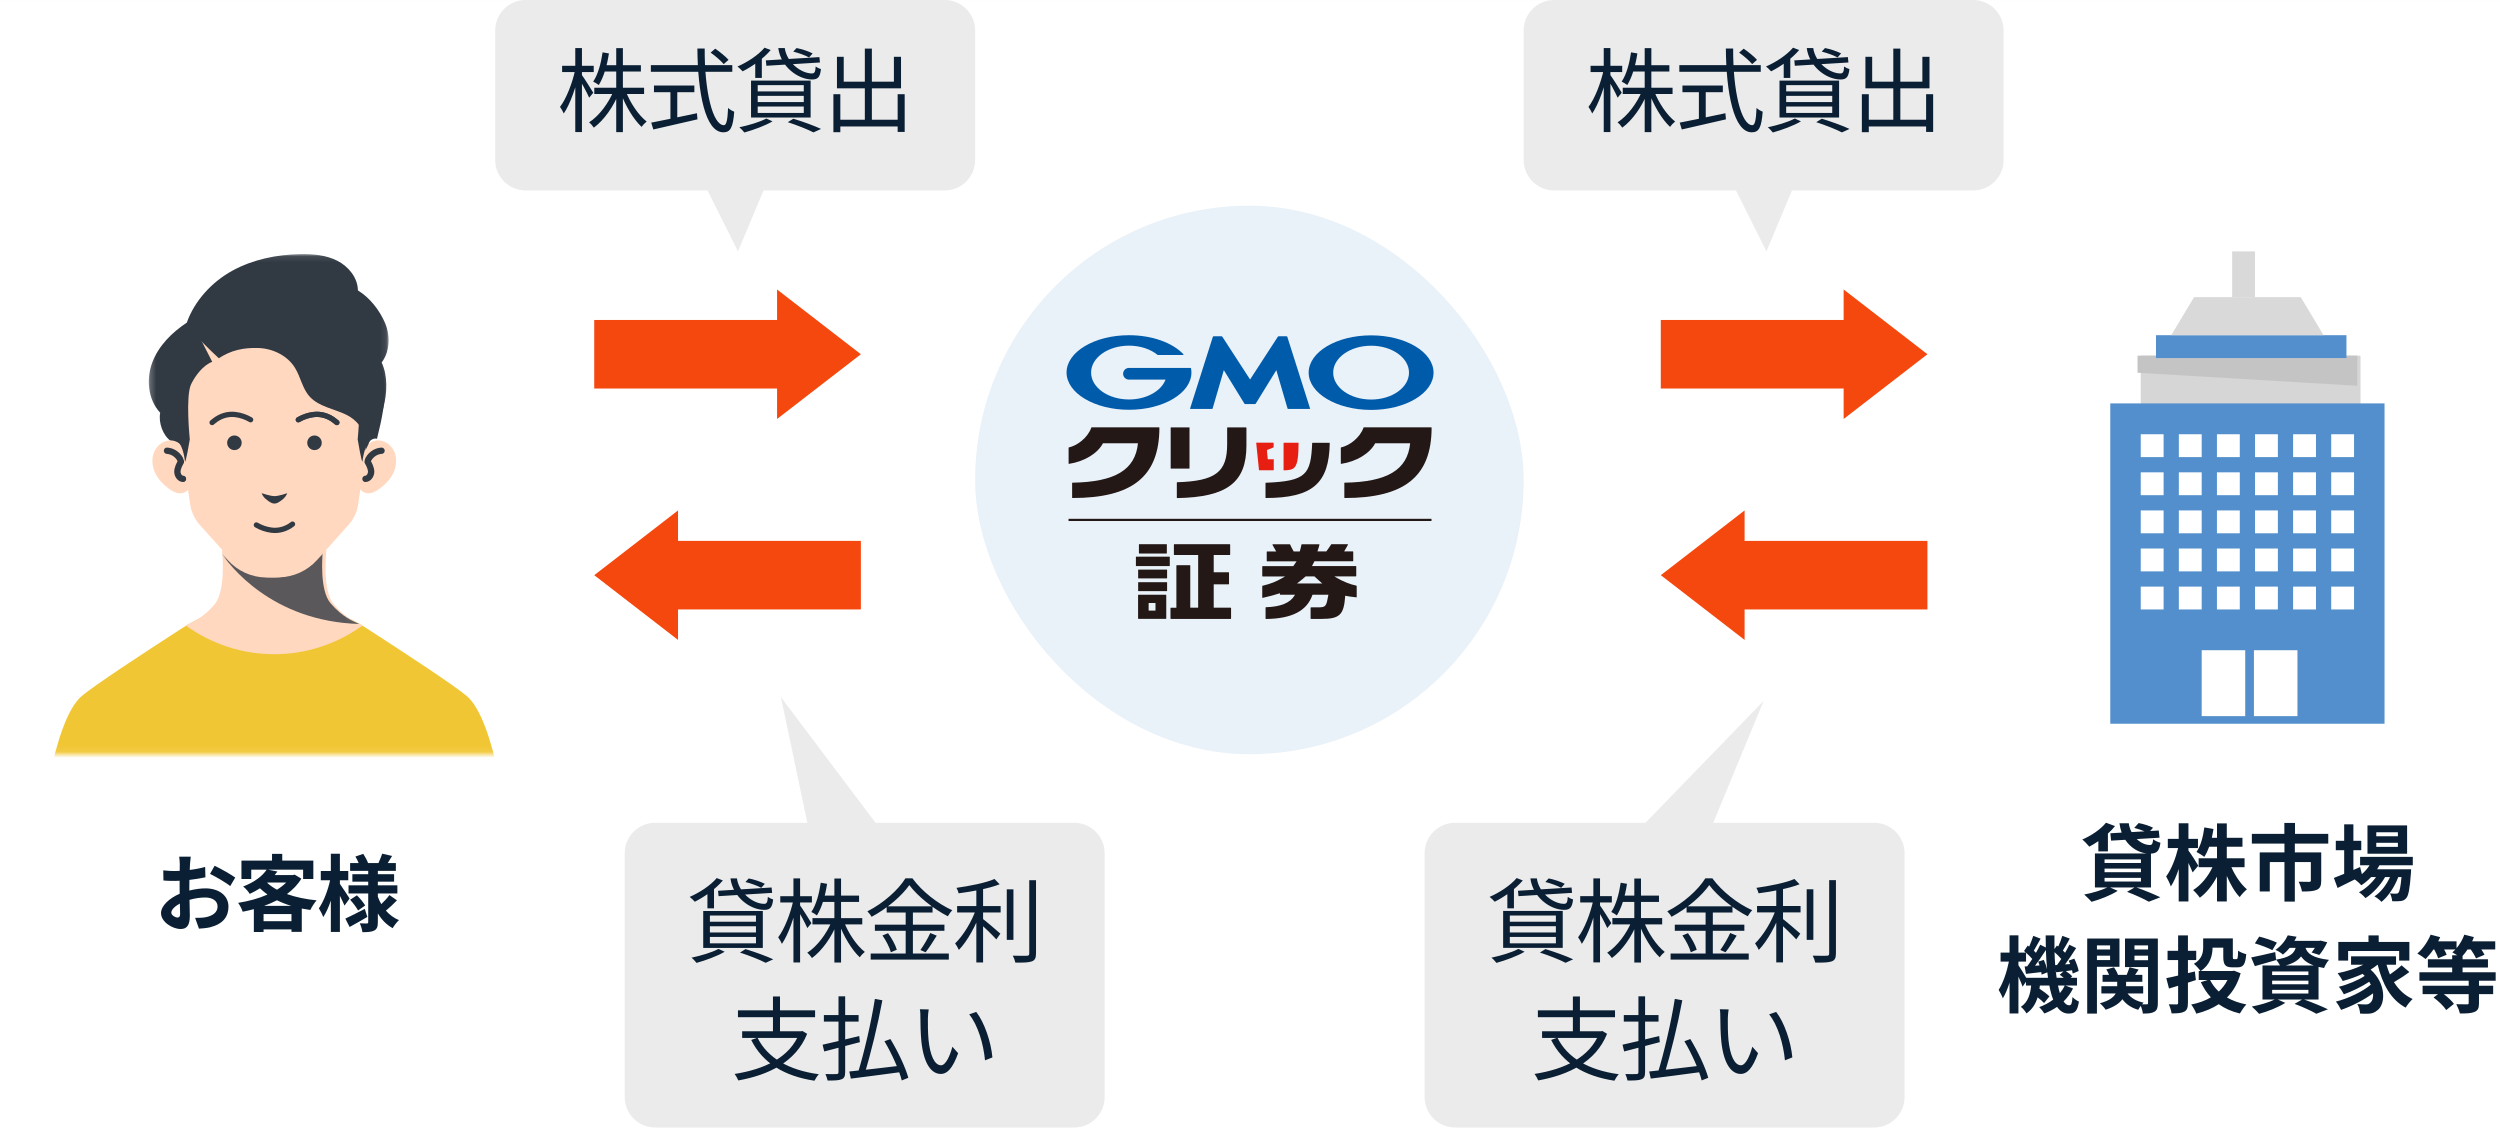 <svg width="424" height="192" viewBox="0 0 424 192" fill="none" xmlns="http://www.w3.org/2000/svg">
<rect x="0" y="0" width="424" height="192" fill="#808080" stroke="none"/>
<rect y="0.001" width="424" height="192" fill="white"/>
<path d="M28.769 49.928C28.723 50.207 28.661 50.874 28.63 51.277C28.614 51.618 28.599 51.99 28.583 52.377C29.606 52.254 30.63 52.052 31.436 51.819L31.482 53.742C30.599 53.943 29.529 54.098 28.521 54.222C28.506 54.687 28.506 55.168 28.506 55.617C28.506 55.803 28.506 55.989 28.506 56.191C29.56 55.927 30.63 55.788 31.482 55.788C33.869 55.788 35.745 57.028 35.745 59.167C35.745 60.996 34.784 62.376 32.319 62.996C31.606 63.151 30.924 63.198 30.288 63.244L29.575 61.245C30.273 61.245 30.939 61.229 31.482 61.136C32.738 60.903 33.73 60.283 33.73 59.152C33.73 58.098 32.8 57.478 31.451 57.478C30.49 57.478 29.482 57.633 28.537 57.912C28.568 59.136 28.599 60.345 28.599 60.872C28.599 62.795 27.917 63.306 26.894 63.306C25.39 63.306 23.266 62.004 23.266 60.361C23.266 59.012 24.816 57.602 26.723 56.78C26.708 56.408 26.708 56.036 26.708 55.679C26.708 55.245 26.708 54.811 26.708 54.377C26.413 54.393 26.134 54.408 25.886 54.408C24.847 54.408 24.243 54.393 23.716 54.331L23.685 52.455C24.599 52.563 25.266 52.579 25.824 52.579C26.103 52.579 26.413 52.563 26.723 52.548C26.739 52.005 26.739 51.556 26.739 51.292C26.739 50.967 26.677 50.207 26.63 49.928H28.769ZM33.187 51.602C34.381 52.176 36.179 53.199 37.001 53.788L36.071 55.369C35.327 54.734 33.296 53.571 32.335 53.106L33.187 51.602ZM25.173 60.283C25.173 60.764 25.901 61.182 26.305 61.182C26.584 61.182 26.801 61.059 26.801 60.531C26.801 60.144 26.785 59.431 26.754 58.594C25.808 59.105 25.173 59.741 25.173 60.283ZM44.349 59.028H49.387C48.441 58.749 47.557 58.392 46.736 57.989C45.992 58.377 45.186 58.733 44.349 59.028ZM44.255 61.865H49.418V60.547H44.255V61.865ZM45 54.703L44.922 54.765C45.434 55.23 46.038 55.664 46.736 56.036C47.387 55.633 47.976 55.183 48.441 54.703H45ZM50.007 53.246L51.247 53.99C50.58 55.106 49.666 56.036 48.581 56.842C50.193 57.416 52.068 57.803 54.068 58.005C53.681 58.439 53.154 59.26 52.906 59.787C52.363 59.71 51.836 59.617 51.324 59.524V63.833H49.418V63.384H44.255V63.864H42.457V59.632C41.775 59.818 41.093 59.973 40.396 60.113C40.241 59.617 39.853 58.857 39.543 58.47C41.434 58.175 43.341 57.664 44.984 56.935C44.488 56.578 44.023 56.191 43.589 55.772C43.015 56.144 42.395 56.485 41.698 56.811C41.45 56.377 40.876 55.726 40.473 55.447C42.628 54.625 44.054 53.478 44.829 52.331H41.977V54.052H40.163V50.657H45.821V49.401H47.712V50.657H53.464V54.052H51.572V52.331H45.093L46.813 52.672C46.658 52.889 46.488 53.106 46.317 53.323H49.697L50.007 53.246ZM62.191 57.664L61.245 58.981C61.059 58.532 60.734 57.834 60.393 57.167V63.849H58.719V58.051C58.316 59.245 57.835 60.33 57.308 61.105C57.138 60.593 56.765 59.896 56.502 59.477C57.37 58.268 58.192 56.113 58.579 54.284H56.858V52.579H58.719V49.386H60.393V52.579H61.943V54.284H60.393V54.966C60.811 55.54 61.928 57.245 62.191 57.664ZM64.997 59.586L65.477 61.074C64.392 61.709 63.183 62.392 62.191 62.934L61.4 61.384C62.315 60.965 63.679 60.268 64.997 59.586ZM62.284 57.896L63.54 57.075C64.113 57.633 64.764 58.423 65.074 58.95L63.757 59.88C63.478 59.338 62.842 58.501 62.284 57.896ZM69.554 57.028L70.95 58.005C70.298 58.687 69.508 59.415 68.903 59.911C69.57 60.671 70.376 61.276 71.322 61.663C70.934 62.004 70.422 62.686 70.159 63.151C69.027 62.531 68.113 61.586 67.415 60.423V62.035C67.415 62.872 67.26 63.306 66.764 63.585C66.252 63.849 65.524 63.895 64.563 63.895C64.501 63.415 64.299 62.702 64.067 62.252C64.594 62.283 65.198 62.283 65.384 62.283C65.57 62.283 65.632 62.206 65.632 62.02V56.733H61.989V55.23H65.632V54.548H62.703V53.168H65.632V52.548H62.284V51.106H63.865C63.71 50.703 63.478 50.269 63.261 49.897L64.718 49.401C65.074 49.944 65.446 50.641 65.601 51.106H67.524C67.756 50.579 68.066 49.866 68.221 49.37L70.05 49.789C69.771 50.254 69.492 50.719 69.244 51.106H70.748V52.548H67.415V53.168H70.422V54.548H67.415V55.23H71.027V56.733H67.415V57.338C67.586 57.819 67.803 58.268 68.051 58.702C68.593 58.191 69.198 57.54 69.554 57.028Z" fill="white"/>
<rect x="100.781" y="65.894" width="11.628" height="33.594" transform="rotate(-90 100.781 65.894)" fill="#F5480F"/>
<path fill-rule="evenodd" clip-rule="evenodd" d="M146.003 60.079L131.79 71.061L131.79 49.097L146.003 60.079Z" fill="#F5480F"/>
<rect x="146.003" y="91.734" width="11.628" height="33.594" transform="rotate(90 146.003 91.734)" fill="#F5480F"/>
<path fill-rule="evenodd" clip-rule="evenodd" d="M100.781 97.55L114.994 86.567L114.994 108.532L100.781 97.55Z" fill="#F5480F"/>
<rect x="281.67" y="65.894" width="11.628" height="33.594" transform="rotate(-90 281.67 65.894)" fill="#F5480F"/>
<path fill-rule="evenodd" clip-rule="evenodd" d="M326.893 60.079L312.68 71.061L312.68 49.097L326.893 60.079Z" fill="#F5480F"/>
<rect x="326.893" y="91.735" width="11.628" height="33.594" transform="rotate(90 326.893 91.735)" fill="#F5480F"/>
<path fill-rule="evenodd" clip-rule="evenodd" d="M281.67 97.55L295.883 86.567L295.883 108.532L281.67 97.55Z" fill="#F5480F"/>
<rect x="165.384" y="34.886" width="93.029" height="93.028" rx="46.514" fill="#E9F1F9"/>
<path d="M212.002 68.528H212.849C212.849 68.528 212.947 68.495 212.969 68.463L216.466 62.776L218.366 69.283C218.366 69.283 218.421 69.359 218.464 69.359H222.135C222.135 69.359 222.2 69.326 222.189 69.283L218.323 57.111C218.323 57.111 218.269 57.035 218.225 57.035H216.846C216.846 57.035 216.748 57.068 216.726 57.1L212.013 64.362L207.3 57.1C207.3 57.1 207.224 57.035 207.181 57.035H205.801C205.801 57.035 205.714 57.068 205.704 57.111L201.837 69.283C201.837 69.283 201.848 69.359 201.892 69.359H205.562C205.562 69.359 205.649 69.326 205.66 69.283L207.561 62.776L211.058 68.463C211.058 68.463 211.134 68.528 211.177 68.528H212.024H212.002Z" fill="#005BAB"/>
<path d="M202.001 62.463V62.463C202.001 62.431 201.958 62.398 201.925 62.398H191.478C190.924 62.398 190.479 62.841 190.479 63.391C190.479 63.941 190.924 64.384 191.478 64.384H197.679C196.94 66.326 194.442 67.751 191.478 67.751C187.926 67.751 185.049 65.711 185.049 63.186C185.049 60.661 187.926 58.621 191.478 58.621C193.422 58.621 195.159 59.236 196.332 60.197C196.332 60.197 196.332 60.197 196.343 60.197C196.354 60.197 196.376 60.208 196.386 60.208H200.654C200.654 60.208 200.73 60.175 200.73 60.132C200.73 60.111 200.73 60.1 200.709 60.078V60.078C198.895 58.157 195.442 56.852 191.478 56.852C185.624 56.852 180.889 59.679 180.889 63.175C180.889 66.671 185.635 69.499 191.478 69.499C197.32 69.499 202.066 66.671 202.066 63.175C202.066 62.927 202.044 62.679 201.99 62.441L202.001 62.463Z" fill="#005BAB"/>
<path fill-rule="evenodd" clip-rule="evenodd" d="M221.95 63.199C221.95 59.702 226.685 56.875 232.539 56.875C238.381 56.875 243.127 59.702 243.127 63.199C243.127 66.695 238.381 69.522 232.539 69.522C226.696 69.522 221.95 66.695 221.95 63.199ZM226.109 63.198C226.109 65.723 228.987 67.763 232.538 67.763C236.089 67.763 238.967 65.723 238.967 63.198C238.967 60.673 236.089 58.633 232.538 58.633C228.987 58.633 226.109 60.673 226.109 63.198Z" fill="#005BAB"/>
<rect x="198.547" y="72.486" width="3.193" height="6.993" rx="0.047" fill="#231815"/>
<path d="M211.329 72.486H208.19C208.19 72.486 208.125 72.519 208.125 72.551V75.378C208.125 80.083 206.138 81.583 199.644 81.788C199.611 81.788 199.589 81.821 199.589 81.853V84.41C199.589 84.41 199.589 84.443 199.611 84.454C199.622 84.464 199.633 84.475 199.655 84.475V84.475C208.104 84.324 211.394 81.831 211.394 75.573V72.562C211.394 72.562 211.372 72.497 211.329 72.497V72.486Z" fill="#231815"/>
<rect x="192.65" y="94.413" width="5.745" height="1.597" rx="0.047" fill="#231815"/>
<rect x="193.161" y="92.299" width="4.735" height="1.575" rx="0.047" fill="#231815"/>
<rect x="193.03" y="96.603" width="4.909" height="1.489" rx="0.047" fill="#231815"/>
<path d="M208.734 103.057H205.846V99.108H208.376C208.376 99.108 208.441 99.076 208.441 99.043V97.122C208.441 97.122 208.409 97.058 208.376 97.058H205.846V94.123H208.572C208.572 94.123 208.637 94.09 208.637 94.058V92.364C208.637 92.364 208.604 92.299 208.572 92.299H199.156C199.156 92.299 199.091 92.331 199.091 92.364V94.058C199.091 94.058 199.123 94.123 199.156 94.123H203.207V103.057H201.871V95.925C201.871 95.892 201.838 95.86 201.806 95.86H199.579C199.579 95.86 199.514 95.892 199.514 95.925V103.068H198.58C198.58 103.068 198.515 103.101 198.515 103.133V104.903C198.515 104.903 198.548 104.968 198.58 104.968H208.724C208.724 104.968 208.789 104.935 208.789 104.903V103.133C208.789 103.133 208.756 103.068 208.724 103.068L208.734 103.057Z" fill="#231815"/>
<rect x="193.031" y="98.741" width="4.909" height="1.511" rx="0.047" fill="#231815"/>
<path fill-rule="evenodd" clip-rule="evenodd" d="M193.084 100.868H197.732C197.765 100.868 197.797 100.933 197.797 100.933V104.893C197.797 104.926 197.732 104.958 197.732 104.958H193.084C193.077 104.958 193.071 104.954 193.062 104.948C193.056 104.945 193.049 104.941 193.041 104.936C193.019 104.926 193.019 104.893 193.019 104.893V100.933C193.019 100.901 193.084 100.868 193.084 100.868ZM194.81 102.271V103.555H195.972V102.271H194.81Z" fill="#231815"/>
<path d="M225.512 75.118C225.512 75.118 225.49 75.097 225.469 75.097H222.612C222.612 75.097 222.558 75.118 222.547 75.151C222.308 80.449 221.603 81.604 214.685 81.874C214.652 81.874 214.63 81.906 214.63 81.938V84.399C214.63 84.399 214.63 84.431 214.652 84.442C214.663 84.453 214.674 84.463 214.696 84.463V84.463C222.58 84.442 225.414 82.014 225.523 75.161C225.523 75.151 225.523 75.129 225.501 75.118H225.512Z" fill="#231815"/>
<path d="M196.603 72.497C196.603 72.497 196.581 72.476 196.559 72.476H185.145C185.145 72.476 185.102 72.486 185.091 72.519C184.45 74.31 182.648 75.583 181.279 75.886C181.247 75.886 181.236 75.918 181.236 75.939V78.616C181.236 78.616 181.236 78.648 181.258 78.659C181.258 78.659 181.279 78.67 181.301 78.67V78.67C183.886 78.281 186.155 76.911 187.068 75.173H192.997C192.552 79.684 189.131 81.745 181.887 81.864C181.855 81.864 181.833 81.896 181.833 81.928V84.4C181.833 84.4 181.833 84.432 181.855 84.443C181.866 84.454 181.877 84.464 181.898 84.464V84.464C186.992 84.464 190.63 83.536 193.008 81.648C195.441 79.716 196.624 76.749 196.635 72.551C196.635 72.54 196.635 72.519 196.614 72.508L196.603 72.497Z" fill="#231815"/>
<path d="M242.769 72.497C242.769 72.497 242.748 72.476 242.726 72.476H231.312C231.312 72.476 231.269 72.486 231.258 72.519C230.617 74.31 228.814 75.583 227.446 75.886C227.413 75.886 227.402 75.918 227.402 75.939V78.616C227.402 78.616 227.402 78.648 227.424 78.659C227.435 78.659 227.446 78.67 227.468 78.67V78.67C230.052 78.281 232.322 76.911 233.234 75.173H239.164C238.718 79.684 235.298 81.745 228.054 81.864C228.021 81.864 228 81.896 228 81.928V84.4C228 84.4 228 84.432 228.021 84.443C228.032 84.454 228.043 84.464 228.065 84.464C233.158 84.464 236.796 83.536 239.175 81.648C241.607 79.716 242.791 76.749 242.802 72.551C242.802 72.54 242.802 72.519 242.78 72.508L242.769 72.497Z" fill="#231815"/>
<path fill-rule="evenodd" clip-rule="evenodd" d="M226.632 97.954C227.707 98.602 229.086 99.152 230.064 99.325L230.042 99.357C230.074 99.368 230.096 99.422 230.096 99.422V101.256C230.096 101.267 230.085 101.289 230.074 101.3C230.064 101.31 230.042 101.31 230.031 101.31L230.031 101.31C229.89 101.289 229.749 101.267 229.597 101.256L229.559 101.252C229.191 101.21 228.814 101.168 228.467 101.095L228.141 101.03V101.159C227.913 104.289 227.197 104.968 224.112 104.968H223.602H222.342C222.31 104.968 222.277 104.904 222.277 104.904V103.069C222.277 103.037 222.342 103.005 222.342 103.005H223.602C224.872 103.005 224.949 102.81 225.274 100.987L225.296 100.868H222.603L222.57 100.943C221.636 103.62 219.062 104.936 214.708 104.979C214.697 104.979 214.675 104.968 214.664 104.958C214.642 104.947 214.642 104.915 214.642 104.915V103.048C214.642 103.015 214.675 102.983 214.708 102.983C217.184 102.918 218.802 102.249 219.54 101.019L219.627 100.868H217.14C217.108 100.868 217.075 100.803 217.075 100.803V100.609L216.901 100.663C215.989 100.954 215.598 101.062 214.154 101.397H214.143C214.13 101.397 214.121 101.393 214.114 101.39C214.108 101.388 214.104 101.386 214.099 101.386C214.078 101.364 214.078 101.332 214.078 101.332V99.411C214.078 99.379 214.088 99.346 214.121 99.346C215.663 98.969 216.304 98.688 217.607 97.965L217.955 97.771H214.143C214.11 97.771 214.078 97.706 214.078 97.706V96.077C214.078 96.044 214.143 96.012 214.143 96.012H219.345L219.899 95.203H214.903C214.87 95.203 214.838 95.138 214.838 95.138V93.595C214.838 93.562 214.903 93.53 214.903 93.53H216.456L216.358 93.379C216.076 92.904 215.978 92.731 215.815 92.408C215.804 92.386 215.804 92.365 215.815 92.343C215.826 92.321 215.87 92.311 215.87 92.311H218.747C218.769 92.311 218.802 92.321 218.802 92.343C218.986 92.764 219.073 92.926 219.377 93.465L219.41 93.53H220.442L220.463 93.444C220.615 92.926 220.659 92.721 220.724 92.365C220.735 92.332 220.789 92.311 220.789 92.311H223.71C223.732 92.311 223.754 92.321 223.765 92.332C223.776 92.343 223.776 92.365 223.776 92.386C223.7 92.71 223.645 92.904 223.482 93.39L223.439 93.519H224.949L224.981 93.465L224.996 93.445C225.364 92.943 225.484 92.779 225.763 92.332C225.774 92.311 225.817 92.3 225.817 92.3H228.554C228.576 92.3 228.597 92.311 228.608 92.332V92.397C228.468 92.661 228.372 92.825 228.236 93.056C228.183 93.147 228.124 93.247 228.054 93.368L227.968 93.519H229.445C229.477 93.519 229.51 93.584 229.51 93.584V95.127C229.51 95.159 229.445 95.192 229.445 95.192H222.929L222.516 96.001H229.955C229.988 96.001 230.02 96.066 230.02 96.066V97.695C230.02 97.728 229.955 97.76 229.955 97.76H226.317L226.632 97.954ZM222.929 97.76H221.441H221.43L221.397 97.793C220.876 98.246 220.789 98.321 220.203 98.775L219.964 98.958H224.264L224.058 98.785C223.837 98.593 223.699 98.466 223.572 98.349C223.5 98.283 223.431 98.219 223.352 98.149L222.929 97.76Z" fill="#231815"/>
<path d="M220.224 75.109C220.224 75.109 220.202 75.088 220.18 75.088H217.759C217.759 75.088 217.693 75.12 217.693 75.153V79.707C217.693 79.707 217.693 79.739 217.715 79.75C217.726 79.75 217.737 79.771 217.759 79.771H217.845C219.529 79.685 220.235 79.642 220.235 75.153C220.235 75.142 220.235 75.12 220.213 75.109H220.224Z" fill="#E71F13"/>
<path d="M215.954 77.894H215.075C215.075 77.894 215.01 77.872 215.01 77.829L214.868 76.394C214.868 76.394 214.89 76.329 214.923 76.307L215.976 75.886C215.976 75.886 216.009 75.854 216.009 75.832V75.142C216.009 75.142 215.987 75.077 215.944 75.077H213.109C213.109 75.077 213.077 75.077 213.066 75.099C213.055 75.109 213.044 75.131 213.055 75.142L213.522 79.707C213.522 79.707 213.554 79.76 213.587 79.76H215.965C215.965 79.76 216.03 79.739 216.03 79.696V77.926C216.03 77.926 216.009 77.861 215.965 77.861L215.954 77.894Z" fill="#E71F13"/>
<path d="M181.225 88.176H242.78" stroke="#231815" stroke-width="0.373"/>
<path d="M32.352 145.296C32.31 145.551 32.253 146.162 32.224 146.532C32.21 146.844 32.196 147.185 32.182 147.541C33.12 147.427 34.057 147.242 34.796 147.029L34.839 148.791C34.029 148.976 33.049 149.118 32.125 149.232C32.111 149.658 32.111 150.098 32.111 150.511C32.111 150.681 32.111 150.852 32.111 151.036C33.077 150.795 34.057 150.667 34.839 150.667C37.027 150.667 38.747 151.804 38.747 153.765C38.747 155.441 37.866 156.706 35.606 157.274C34.953 157.417 34.327 157.459 33.745 157.502L33.091 155.669C33.731 155.669 34.342 155.655 34.839 155.569C35.99 155.356 36.899 154.788 36.899 153.75C36.899 152.784 36.047 152.216 34.811 152.216C33.93 152.216 33.006 152.358 32.139 152.614C32.167 153.736 32.196 154.845 32.196 155.328C32.196 157.09 31.571 157.559 30.633 157.559C29.255 157.559 27.308 156.365 27.308 154.859C27.308 153.623 28.729 152.329 30.477 151.576C30.462 151.235 30.462 150.894 30.462 150.567C30.462 150.17 30.462 149.772 30.462 149.374C30.192 149.388 29.937 149.402 29.709 149.402C28.757 149.402 28.203 149.388 27.72 149.331L27.691 147.612C28.53 147.711 29.141 147.725 29.652 147.725C29.908 147.725 30.192 147.711 30.477 147.697C30.491 147.2 30.491 146.788 30.491 146.546C30.491 146.248 30.434 145.551 30.391 145.296H32.352ZM36.402 146.83C37.496 147.356 39.145 148.294 39.898 148.834L39.045 150.283C38.363 149.701 36.502 148.635 35.62 148.209L36.402 146.83ZM29.056 154.788C29.056 155.228 29.723 155.612 30.093 155.612C30.349 155.612 30.548 155.498 30.548 155.015C30.548 154.66 30.533 154.006 30.505 153.239C29.638 153.708 29.056 154.29 29.056 154.788ZM44.786 153.637H49.404C48.537 153.381 47.727 153.054 46.974 152.685C46.292 153.04 45.553 153.367 44.786 153.637ZM44.701 156.237H49.433V155.029H44.701V156.237ZM45.383 149.672L45.312 149.729C45.781 150.155 46.335 150.553 46.974 150.894C47.571 150.525 48.111 150.113 48.537 149.672H45.383ZM49.973 148.336L51.109 149.019C50.498 150.042 49.66 150.894 48.665 151.633C50.143 152.159 51.862 152.514 53.696 152.699C53.34 153.097 52.857 153.85 52.63 154.333C52.133 154.262 51.649 154.177 51.18 154.091V158.042H49.433V157.63H44.701V158.07H43.052V154.191C42.427 154.361 41.802 154.504 41.162 154.631C41.02 154.177 40.665 153.48 40.381 153.125C42.114 152.855 43.862 152.386 45.369 151.718C44.914 151.392 44.487 151.036 44.09 150.653C43.564 150.994 42.995 151.306 42.356 151.605C42.129 151.207 41.603 150.61 41.233 150.354C43.209 149.601 44.516 148.55 45.227 147.498H42.612V149.075H40.949V145.963H46.136V144.812H47.87V145.963H53.141V149.075H51.408V147.498H45.468L47.045 147.811C46.903 148.01 46.747 148.209 46.591 148.407H49.688L49.973 148.336ZM59.294 152.386L58.428 153.594C58.257 153.182 57.959 152.543 57.646 151.932V158.056H56.111V152.742C55.742 153.836 55.301 154.83 54.818 155.541C54.662 155.072 54.321 154.433 54.079 154.049C54.875 152.94 55.628 150.965 55.983 149.289H54.406V147.725H56.111V144.798H57.646V147.725H59.067V149.289H57.646V149.914C58.03 150.44 59.053 152.003 59.294 152.386ZM61.866 154.148L62.307 155.512C61.312 156.095 60.204 156.72 59.294 157.218L58.57 155.797C59.408 155.413 60.658 154.774 61.866 154.148ZM59.38 152.599L60.531 151.846C61.056 152.358 61.653 153.083 61.937 153.566L60.73 154.418C60.474 153.921 59.891 153.154 59.38 152.599ZM66.044 151.804L67.323 152.699C66.726 153.324 66.001 153.992 65.447 154.447C66.058 155.143 66.797 155.697 67.664 156.052C67.309 156.365 66.84 156.99 66.598 157.417C65.561 156.848 64.722 155.981 64.083 154.916V156.393C64.083 157.161 63.941 157.559 63.486 157.814C63.017 158.056 62.349 158.099 61.468 158.099C61.412 157.658 61.227 157.005 61.014 156.592C61.497 156.621 62.051 156.621 62.221 156.621C62.392 156.621 62.449 156.55 62.449 156.379V151.534H59.11V150.155H62.449V149.53H59.763V148.265H62.449V147.697H59.38V146.375H60.829C60.687 146.006 60.474 145.608 60.275 145.267L61.611 144.812C61.937 145.31 62.278 145.949 62.42 146.375H64.183C64.396 145.892 64.68 145.239 64.822 144.784L66.499 145.168C66.243 145.594 65.987 146.02 65.76 146.375H67.138V147.697H64.083V148.265H66.84V149.53H64.083V150.155H67.394V151.534H64.083V152.088C64.239 152.528 64.438 152.94 64.666 153.338C65.163 152.869 65.717 152.273 66.044 151.804Z" fill="#0A1F33"/>
<mask id="mask0_1955_28245" style="mask-type:luminance" maskUnits="userSpaceOnUse" x="0" y="34" width="94" height="94">
<rect y="34.886" width="93.028" height="93.028" fill="white"/>
</mask>
<g mask="url(#mask0_1955_28245)">
<path fill-rule="evenodd" clip-rule="evenodd" d="M86.188 141.596H6.84C6.84 141.596 8.865 122.149 13.931 117.986C16.183 116.135 23.641 111.216 30.855 106.558C40.427 100.376 52.601 100.376 62.173 106.558C69.387 111.216 76.845 116.135 79.097 117.986C84.163 122.149 86.188 141.596 86.188 141.596" fill="#F1C634"/>
<mask id="mask1_1955_28245" style="mask-type:luminance" maskUnits="userSpaceOnUse" x="25" y="43" width="41" height="34">
<path fill-rule="evenodd" clip-rule="evenodd" d="M25.236 43.095H65.911V76.08H25.236V43.095Z" fill="white"/>
</mask>
<g mask="url(#mask1_1955_28245)">
<path fill-rule="evenodd" clip-rule="evenodd" d="M62.404 76.051C52.109 75.878 41.364 76.2 31.069 76.027C30.65 75.523 29.536 75.196 28.996 74.82C27.611 73.856 26.848 71.65 27.169 70.002C25.097 67.783 24.762 64.323 25.823 61.488C26.885 58.653 29.145 56.394 31.683 54.718C32.996 50.998 35.943 47.807 39.423 45.902C42.904 43.997 46.915 43.179 50.889 43.1C53.049 43.057 55.28 43.244 57.202 44.222C59.124 45.2 60.681 47.114 60.7 49.256C62.718 50.473 64.394 52.636 65.311 54.795C66.227 56.953 66.141 59.606 64.729 61.484C65.793 63.768 65.658 66.667 65.03 69.105C64.502 71.155 63.397 73.004 62.306 74.822C62.306 75.266 62.404 75.607 62.404 76.051" fill="#313942"/>
</g>
<path fill-rule="evenodd" clip-rule="evenodd" d="M61.523 106.053L61.391 106.147C52.434 112.591 40.394 112.553 31.477 106.053C32.57 105.551 34.262 104.951 36.351 102.547C38.441 100.138 37.645 93.32 37.645 93.32H55.355C55.355 93.32 54.56 100.138 56.649 102.547C58.739 104.951 60.43 105.551 61.523 106.053" fill="#FFD8BF"/>
<mask id="mask2_1955_28245" style="mask-type:luminance" maskUnits="userSpaceOnUse" x="31" y="93" width="32" height="18">
<path fill-rule="evenodd" clip-rule="evenodd" d="M37.937 93.32C37.937 93.32 38.77 100.138 36.582 102.547V102.547C34.393 104.951 32.623 105.55 31.477 106.053V106.053C40.816 112.553 53.425 112.591 62.805 106.147V106.147L62.943 106.053C61.798 105.55 60.027 104.951 57.839 102.547V102.547C55.651 100.138 56.484 93.32 56.484 93.32V93.32" fill="white"/>
</mask>
<g mask="url(#mask2_1955_28245)">
<path fill-rule="evenodd" clip-rule="evenodd" d="M60.947 105.83C46.066 105.387 38.889 95.87 37.378 93.587L38.621 94.979C40.292 96.848 42.67 97.924 45.166 97.945L45.823 97.95H46.024L46.677 97.945C49.173 97.924 51.551 96.848 53.226 94.979L54.763 93.267C54.658 94.325 54.177 100.139 56.073 102.324C58.163 104.729 59.854 105.329 60.947 105.83" fill="#313942" fill-opacity="0.8"/>
</g>
<path fill-rule="evenodd" clip-rule="evenodd" d="M31.331 76.641C31.136 75.479 29.944 74.628 28.775 74.688C27.606 74.746 26.559 75.609 26.119 76.701C25.678 77.793 25.798 79.064 26.285 80.136C26.772 81.207 27.599 82.094 28.534 82.803C29.136 83.259 29.831 83.663 30.585 83.66C31.339 83.657 32.132 83.11 32.172 82.352C32.107 82.273 31.331 76.641 31.331 76.641" fill="#FFD8BF"/>
<path d="M28.323 76.443C29.378 76.502 30.364 77.249 30.713 78.254C30.427 78.755 30.092 79.404 30.085 79.983C30.078 80.561 30.473 81.188 31.046 81.218" stroke="#313942" stroke-width="1.075" stroke-linecap="round" stroke-linejoin="round"/>
<path fill-rule="evenodd" clip-rule="evenodd" d="M61.7 76.641C61.895 75.479 63.088 74.628 64.256 74.688C65.425 74.746 66.473 75.609 66.913 76.701C67.353 77.793 67.234 79.064 66.747 80.136C66.259 81.207 65.432 82.094 64.497 82.803C63.895 83.259 63.2 83.663 62.446 83.66C61.692 83.657 60.899 83.11 60.859 82.352C60.924 82.273 61.7 76.641 61.7 76.641" fill="#FFD8BF"/>
<path d="M64.708 76.443C63.653 76.502 62.666 77.249 62.318 78.254C62.604 78.755 62.939 79.404 62.946 79.983C62.953 80.561 62.558 81.188 61.985 81.218" stroke="#313942" stroke-width="1.075" stroke-linecap="round" stroke-linejoin="round"/>
<path fill-rule="evenodd" clip-rule="evenodd" d="M47.803 51.359C55.984 51.923 62.592 58.64 63.083 66.889C63.212 69.058 60.751 85.475 60.751 85.475C60.574 86.789 60.008 88.019 59.126 89.002L53.801 94.948C52.126 96.817 49.751 97.893 47.252 97.914L46.599 97.919H46.398L45.744 97.914C43.245 97.893 40.87 96.817 39.196 94.948L33.87 89.002C32.989 88.019 32.423 86.789 32.246 85.475C32.246 85.475 29.785 69.058 29.914 66.889C30.404 58.64 37.012 51.923 45.194 51.359H47.803Z" fill="#FFD8BF"/>
<path fill-rule="evenodd" clip-rule="evenodd" d="M35.994 61.364C34.465 61.934 33.154 63.663 32.426 65.133C31.427 67.153 32.188 74.521 32.188 74.521C32.188 74.521 31.456 78.906 31.367 78.205C30.919 74.672 29.586 74.23 28.909 74.414C28.114 71.142 27.312 67.784 27.709 64.439C28.105 61.094 30.27 57.484 33.382 56.251L35.994 61.364Z" fill="#313942"/>
<path fill-rule="evenodd" clip-rule="evenodd" d="M56.856 61.364C58.384 61.934 59.696 63.663 60.423 65.133C61.423 67.153 60.662 74.521 60.662 74.521C60.662 74.521 61.394 78.906 61.483 78.205C61.93 74.672 63.263 74.23 63.94 74.414C64.736 71.142 65.537 67.784 65.141 64.439C64.745 61.094 62.579 57.484 59.468 56.251L56.856 61.364Z" fill="#313942"/>
<path fill-rule="evenodd" clip-rule="evenodd" d="M58.656 70.305C56.611 69.328 54.166 68.984 52.594 67.344C51.299 65.994 51.01 63.968 50.022 62.375C48.72 60.275 46.232 59.094 43.775 59.02C41.319 58.947 39.163 59.397 37.113 60.762C35.55 59.326 32.934 56.702 32.91 56.51C36.179 53.791 39.654 51.331 43.763 50.283C47.873 49.235 52.405 49.49 56.124 51.54C57.375 52.23 58.53 53.121 59.42 54.245C60.42 55.509 61.053 57.024 61.614 58.539C62.678 61.417 63.53 64.403 63.73 67.467C63.93 70.53 63.448 73.691 61.978 76.38C61.971 76.229 62.658 72.216 58.656 70.305" fill="#313942"/>
<path fill-rule="evenodd" clip-rule="evenodd" d="M38.524 75.098C38.524 75.783 39.076 76.338 39.756 76.338C40.436 76.338 40.987 75.783 40.987 75.098C40.987 74.413 40.436 73.857 39.756 73.857C39.076 73.857 38.524 74.413 38.524 75.098" fill="#313942"/>
<path fill-rule="evenodd" clip-rule="evenodd" d="M54.569 75.098C54.569 75.783 54.018 76.338 53.338 76.338C52.658 76.338 52.106 75.783 52.106 75.098C52.106 74.413 52.658 73.857 53.338 73.857C54.018 73.857 54.569 74.413 54.569 75.098" fill="#313942"/>
<path d="M35.971 71.66L36.377 71.336C37.389 70.531 38.66 70.147 39.922 70.306C40.822 70.419 41.7 70.716 42.504 71.188V71.188" stroke="#313942" stroke-width="0.896" stroke-linecap="round" stroke-linejoin="round"/>
<path d="M49.609 88.89C48.597 89.695 47.327 90.079 46.064 89.92C45.164 89.807 44.286 89.51 43.481 89.038" stroke="#313942" stroke-width="0.896" stroke-linecap="round" stroke-linejoin="round"/>
<path fill-rule="evenodd" clip-rule="evenodd" d="M48.713 83.643C48.459 84.403 47.678 84.951 47.126 85.254C46.755 85.458 46.332 85.458 45.961 85.254C45.41 84.95 44.63 84.403 44.377 83.643C44.387 83.649 45.838 84.134 46.533 84.143C47.269 84.153 48.703 83.649 48.713 83.643" fill="#313942"/>
<path d="M57.131 71.66L56.725 71.336C55.712 70.531 54.442 70.147 53.18 70.306C52.28 70.419 51.401 70.716 50.597 71.188" stroke="#3D405B" stroke-width="0.896" stroke-linecap="round" stroke-linejoin="round"/>
<path d="M57.131 71.66L56.725 71.336C55.712 70.531 54.442 70.147 53.18 70.306C52.28 70.419 51.401 70.716 50.597 71.188" stroke="#313942" stroke-width="0.896" stroke-linecap="round" stroke-linejoin="round"/>
</g>
<path d="M355.881 144.392V142.658C355.37 143.013 354.844 143.326 354.347 143.596C354.077 143.269 353.508 142.644 353.153 142.388C354.688 141.72 356.265 140.669 357.175 139.532L358.709 140.1C358.368 140.541 357.956 140.967 357.501 141.379V144.392H355.881ZM356.933 148.882V149.507H363.1V148.882H356.933ZM356.933 147.319V147.93H363.1V147.319H356.933ZM356.933 145.756V146.367H363.1V145.756H356.933ZM364.805 150.516H362.347C363.796 151.028 365.43 151.71 366.397 152.179L364.436 152.932C363.626 152.463 362.176 151.795 360.741 151.255L362.02 150.516H357.871L359.164 151.084C357.984 151.852 356.166 152.548 354.73 152.946C354.432 152.619 353.835 152.008 353.48 151.71C354.858 151.454 356.407 150.999 357.388 150.516H355.299V144.747H364.081C362.645 144.59 361.324 143.752 360.443 142.431L358.041 142.573L357.913 141.322L359.832 141.208C359.661 140.725 359.533 140.2 359.462 139.631H361.04C361.111 140.171 361.281 140.669 361.509 141.123L363.725 140.995C363.185 140.768 362.517 140.555 361.963 140.413L362.716 139.589C363.498 139.731 364.592 140.072 365.161 140.384L364.663 140.938L366.127 140.853L366.255 142.075L362.39 142.303C363.057 142.942 363.867 143.312 364.635 143.312C365.004 143.297 365.104 143.07 365.175 142.345C365.487 142.601 366.027 142.828 366.411 142.928C366.226 144.349 365.786 144.718 364.805 144.775V150.516ZM372.834 146.821L371.868 147.958C371.711 147.56 371.441 146.949 371.157 146.352V152.889H369.509V147.376C369.125 148.555 368.67 149.607 368.173 150.345C368.017 149.862 367.647 149.095 367.377 148.64C368.23 147.546 368.997 145.543 369.409 143.837H367.661V142.274H369.509V139.631H371.157V142.274H372.777V143.837H371.157V144.249C371.569 144.775 372.607 146.409 372.834 146.821ZM380.678 147.077H378.447C379.072 148.527 380.067 149.976 381.076 150.829C380.692 151.141 380.124 151.738 379.854 152.15C379.029 151.298 378.262 149.976 377.665 148.555V152.889H376.003V148.683C375.221 150.147 374.226 151.425 373.09 152.25C372.834 151.866 372.308 151.269 371.953 150.956C373.274 150.147 374.496 148.654 375.235 147.077H372.891V145.557H376.003V143.61H374.681C374.44 144.264 374.155 144.86 373.843 145.329C373.559 145.088 372.891 144.676 372.521 144.491C373.232 143.496 373.644 141.919 373.857 140.327L375.406 140.597C375.321 141.109 375.235 141.606 375.122 142.09H376.003V139.645H377.665V142.09H380.322V143.61H377.665V145.557H380.678V147.077ZM394.873 143.07H389.204V144.562H393.68V149.365C393.68 150.175 393.509 150.658 392.927 150.914C392.33 151.17 391.52 151.198 390.412 151.198C390.34 150.715 390.085 149.99 389.843 149.536C390.554 149.564 391.392 149.564 391.619 149.564C391.847 149.564 391.918 149.493 391.918 149.337V146.21H389.204V152.917H387.442V146.21H384.955V151.198H383.25V144.562H387.442V143.07H381.914V141.422H387.427V139.574H389.232V141.422H394.873V143.07ZM406.682 141.834V141.152H403.016V141.834H406.682ZM406.682 143.624V142.942H403.016V143.624H406.682ZM408.245 139.986V144.789H401.524V139.986H408.245ZM409.211 146.75H403.556C403.442 146.978 403.3 147.205 403.158 147.432H408.927C408.927 147.432 408.913 147.816 408.899 148.015C408.7 150.786 408.472 151.923 408.089 152.335C407.819 152.662 407.506 152.775 407.151 152.818C406.824 152.861 406.284 152.875 405.716 152.846C405.687 152.449 405.545 151.88 405.332 151.525C405.787 151.568 406.156 151.568 406.341 151.568C406.54 151.568 406.653 151.539 406.767 151.411C406.966 151.198 407.137 150.473 407.293 148.754H406.739C406.156 150.345 405.048 152.065 403.897 152.96C403.613 152.633 403.129 152.25 402.703 152.022C403.783 151.34 404.735 150.075 405.346 148.754H404.508C403.74 150.118 402.419 151.539 401.183 152.321C400.913 151.994 400.472 151.568 400.074 151.326C401.126 150.8 402.22 149.805 402.973 148.754H402.135C401.609 149.308 401.055 149.777 400.472 150.147C400.259 149.877 399.719 149.379 399.364 149.152C398.341 149.663 397.318 150.175 396.451 150.601L395.826 148.896C396.309 148.711 396.905 148.47 397.573 148.2V144.193H396.152V142.601H397.573V139.802H399.136V142.601H400.472V144.193H399.136V147.546L400.273 147.049L400.572 148.257C401.083 147.816 401.524 147.305 401.879 146.75H400.273V145.329H409.211V146.75ZM350.183 167.143H349.032C349.132 167.612 349.245 168.052 349.359 168.436C349.686 168.038 349.97 167.612 350.183 167.143ZM343.647 165.836H347.341C347.313 165.537 347.27 165.225 347.228 164.912L346.261 165.296C346.247 165.168 346.233 165.026 346.204 164.869C345.281 164.969 344.4 165.082 343.604 165.168L343.377 163.917L343.817 163.889C344.087 163.519 344.386 163.093 344.67 162.638C344.4 162.312 344.002 161.914 343.618 161.587V163.093H342.325V163.704C342.624 164.145 343.306 165.239 343.647 165.836ZM345.679 163.093L346.631 162.795C346.858 163.278 347.071 163.889 347.185 164.386C347.085 163.349 347.014 162.255 346.986 161.118C346.418 161.999 345.75 162.994 345.139 163.789L345.906 163.733C345.835 163.505 345.764 163.292 345.679 163.093ZM348.563 163.69L348.876 163.661C349.103 163.363 349.345 163.008 349.586 162.638C349.288 162.269 348.862 161.843 348.45 161.487C348.464 162.255 348.506 162.979 348.563 163.69ZM348.805 165.836H350.013C349.8 165.651 349.558 165.466 349.331 165.31L349.97 164.756C349.53 164.798 349.117 164.855 348.72 164.898L348.634 164.5C348.677 164.969 348.734 165.409 348.805 165.836ZM350.268 167.143L351.59 167.64C351.178 168.464 350.638 169.203 349.984 169.843C350.268 170.269 350.581 170.496 350.936 170.496C351.292 170.496 351.42 170.226 351.491 169.104C351.803 169.431 352.258 169.715 352.585 169.871C352.329 171.477 351.931 171.903 350.823 171.903C350.027 171.903 349.387 171.491 348.876 170.766C348.222 171.221 347.498 171.591 346.73 171.889C346.545 171.576 346.133 171.079 345.849 170.809C346.744 170.482 347.54 170.056 348.222 169.53C347.952 168.848 347.739 168.052 347.569 167.143H345.963C345.949 167.328 345.92 167.512 345.892 167.683C346.517 168.095 347.213 168.607 347.583 168.99L346.673 170.113C346.432 169.843 346.02 169.488 345.579 169.147C345.252 170.226 344.698 171.179 343.689 171.875C343.505 171.534 343.078 171.008 342.737 170.766C343.988 169.928 344.343 168.578 344.485 167.143H343.604V166.503L343.036 167.342C342.894 166.916 342.609 166.262 342.325 165.637V171.889H340.819V166.646C340.492 167.683 340.108 168.635 339.682 169.317C339.526 168.877 339.199 168.266 338.972 167.882C339.711 166.759 340.378 164.784 340.705 163.093H339.298V161.558H340.819V158.631H342.325V161.558H343.59C343.49 161.459 343.377 161.374 343.277 161.288L343.902 160.365L344.144 160.55C344.4 159.953 344.684 159.242 344.84 158.716L346.091 159.2C345.693 159.882 345.281 160.663 344.94 161.232C345.068 161.359 345.196 161.487 345.295 161.601C345.579 161.118 345.821 160.649 346.02 160.223L346.972 160.692C346.958 160.024 346.943 159.342 346.943 158.645H348.435C348.421 159.441 348.421 160.208 348.435 160.962L348.848 160.365L349.075 160.535C349.345 159.953 349.615 159.242 349.771 158.716L351.036 159.185C350.638 159.896 350.226 160.663 349.871 161.217C349.999 161.345 350.126 161.473 350.24 161.587C350.51 161.118 350.766 160.635 350.965 160.223L352.116 160.791C351.547 161.686 350.865 162.724 350.24 163.562L351.093 163.505C351.022 163.306 350.936 163.107 350.851 162.923L351.803 162.582C352.13 163.249 352.457 164.13 352.542 164.685L351.533 165.111C351.505 164.955 351.476 164.756 351.42 164.557L350.368 164.699C350.78 164.969 351.221 165.324 351.448 165.594L351.178 165.836H352.258V167.143H350.268ZM357.871 160.336H355.64V161.033H357.871V160.336ZM355.64 162.823H357.871V162.084H355.64V162.823ZM359.462 163.974H355.64V171.903H353.991V159.171H359.462V163.974ZM362.006 162.852H364.308V162.084H362.006V162.852ZM364.308 160.336H362.006V161.033H364.308V160.336ZM365.97 159.171V170.113C365.97 170.894 365.843 171.321 365.388 171.591C364.933 171.861 364.308 171.903 363.427 171.903C363.398 171.548 363.242 171.008 363.086 170.582C362.915 170.823 362.745 171.065 362.645 171.264C361.466 170.923 360.585 170.326 359.96 169.473C359.462 170.141 358.596 170.766 357.118 171.25C356.919 170.937 356.478 170.425 356.137 170.155C357.729 169.729 358.482 169.118 358.823 168.493H356.393V167.257H359.079V166.518H356.592V165.338H357.7C357.572 165.026 357.416 164.699 357.231 164.415L358.524 164.059C358.809 164.429 359.079 164.94 359.207 165.338H360.684C360.855 164.912 361.054 164.4 361.168 164.045L362.716 164.443C362.503 164.756 362.29 165.068 362.105 165.338H363.342V166.518H360.585V167.257H363.484V168.493H360.841C361.409 169.26 362.347 169.814 363.555 170.042C363.47 170.127 363.37 170.226 363.285 170.34C363.626 170.354 363.953 170.354 364.081 170.34C364.251 170.34 364.308 170.269 364.308 170.099V164.017H360.4V159.171H365.97ZM372.422 166.219L371.072 166.66V170.07C371.072 170.909 370.916 171.321 370.461 171.576C369.978 171.832 369.296 171.875 368.301 171.875C368.244 171.449 368.031 170.766 367.832 170.326C368.372 170.354 368.969 170.354 369.153 170.354C369.338 170.34 369.409 170.283 369.409 170.084V167.186C368.869 167.356 368.344 167.512 367.86 167.654L367.406 165.892C367.96 165.793 368.642 165.637 369.409 165.452V162.823H367.619V161.26H369.409V158.645H371.072V161.26H372.479V162.823H371.072V165.04L372.251 164.756L372.422 166.219ZM377.779 166.205H374.823C375.193 166.944 375.69 167.598 376.301 168.166C376.912 167.612 377.409 166.958 377.779 166.205ZM378.901 164.628L380.01 165.068C379.527 166.788 378.745 168.138 377.694 169.175C378.632 169.715 379.74 170.113 380.99 170.354C380.607 170.724 380.138 171.434 379.882 171.889C378.489 171.562 377.296 171.022 376.301 170.312C375.193 171.036 373.914 171.562 372.493 171.917C372.322 171.463 371.939 170.752 371.626 170.369C372.862 170.127 373.999 169.729 374.965 169.147C374.283 168.422 373.729 167.555 373.26 166.575L374.454 166.205H372.905V164.685H373.189C372.99 164.344 372.393 163.704 372.081 163.463C373.488 162.653 373.658 161.544 373.658 160.606V159.157H378.688V162.241C378.688 162.624 378.731 162.667 378.901 162.667H379.299C379.513 162.667 379.555 162.468 379.584 161.232C379.896 161.473 380.536 161.729 380.962 161.828C380.82 163.576 380.465 164.059 379.484 164.059H378.589C377.424 164.059 377.068 163.647 377.068 162.255V160.72H375.25C375.235 162.056 374.837 163.661 373.232 164.685H378.589L378.901 164.628ZM386.163 159.867L385.395 161.146C384.742 160.791 383.406 160.28 382.426 159.995L383.164 158.844C384.102 159.072 385.452 159.526 386.163 159.867ZM385.353 167.882V168.507H391.506V167.882H385.353ZM385.353 166.319V166.93H391.506V166.319H385.353ZM385.353 164.756V165.367H391.506V164.756H385.353ZM387.655 163.747H392.429C391.335 163.349 390.682 162.823 390.255 162.212C389.758 162.88 388.962 163.377 387.655 163.747ZM393.225 169.516H390.767C392.216 170.028 393.85 170.71 394.817 171.179L392.856 171.932C392.046 171.463 390.596 170.795 389.161 170.255L390.44 169.516H386.291L387.584 170.084C386.404 170.852 384.585 171.548 383.15 171.946C382.852 171.619 382.255 171.008 381.9 170.71C383.278 170.454 384.827 169.999 385.808 169.516H383.719V163.747H386.689C386.518 163.406 386.248 162.994 386.021 162.766L386.035 162.823C384.813 163.178 383.491 163.562 382.426 163.86L381.8 162.383C382.852 162.184 384.372 161.828 385.879 161.473L386.021 162.752C388.28 162.383 389.033 161.772 389.346 160.763H388.323C387.996 161.161 387.626 161.544 387.186 161.899C386.887 161.601 386.305 161.26 385.921 161.104C386.944 160.393 387.641 159.455 388.01 158.631L389.502 158.873C389.388 159.114 389.275 159.342 389.133 159.569H393.325L393.58 159.526L394.703 159.811C394.333 160.578 393.822 161.431 393.353 161.956L392.046 161.544C392.216 161.331 392.415 161.061 392.6 160.763H391.023C391.321 161.672 392.131 162.454 395.001 162.795C394.689 163.107 394.319 163.761 394.163 164.173C393.822 164.116 393.509 164.059 393.225 163.988V169.516ZM398.241 161.288V162.923H396.579V159.754H401.694V158.645H403.428V159.754H408.629V162.923H406.895V161.288H398.241ZM407.307 163.718L408.629 164.855C407.819 165.466 406.838 166.106 406.014 166.575C406.796 167.825 407.847 168.834 409.183 169.431C408.813 169.758 408.273 170.425 408.003 170.894C405.474 169.544 404.067 166.93 403.257 163.619H403.229C402.874 163.917 402.476 164.187 402.049 164.443C404.721 166.773 404.621 170.312 403.215 171.335C402.689 171.79 402.22 171.932 401.481 171.932C401.126 171.946 400.685 171.932 400.273 171.903C400.245 171.434 400.103 170.752 399.79 170.283C400.33 170.326 400.785 170.354 401.154 170.354C401.509 170.354 401.779 170.312 402.007 170.056C402.334 169.8 402.533 169.218 402.476 168.464C400.927 169.601 398.824 170.667 397.048 171.278C396.849 170.852 396.479 170.241 396.167 169.871C398.213 169.36 400.685 168.194 402.092 167.001C402.007 166.83 401.922 166.66 401.822 166.503C400.614 167.313 398.866 168.166 397.517 168.635C397.332 168.266 396.977 167.683 396.664 167.356C398.099 167.015 399.989 166.233 401.055 165.509C400.941 165.395 400.827 165.281 400.7 165.168C399.62 165.665 398.454 166.077 397.332 166.376C397.161 166.049 396.735 165.381 396.465 165.054C397.985 164.756 399.563 164.258 400.813 163.619H398.739V162.198H406.369V163.619H404.749C404.906 164.187 405.105 164.741 405.332 165.267C406.042 164.784 406.796 164.201 407.307 163.718ZM423.265 166.333H420.437V167.186H422.839V168.607H420.437V170.141C420.437 170.98 420.267 171.377 419.656 171.633C419.059 171.875 418.249 171.889 417.197 171.889C417.098 171.406 416.814 170.752 416.586 170.312C417.311 170.34 418.164 170.34 418.391 170.34C418.618 170.34 418.689 170.283 418.689 170.113V168.607H414.469C415.151 169.118 415.833 169.758 416.188 170.255L414.881 171.306C414.483 170.667 413.56 169.786 412.735 169.175L413.488 168.607H410.874V167.186H418.689V166.333H410.334V164.898H415.89V164.088H411.769V162.695H415.89V162.013H416.743C416.444 161.828 416.132 161.629 415.918 161.516C416.103 161.374 416.274 161.203 416.43 161.033H414.526C414.711 161.359 414.867 161.686 414.952 161.928L413.503 162.525C413.403 162.127 413.119 161.544 412.849 161.033H412.707C412.281 161.658 411.812 162.212 411.385 162.653C411.059 162.383 410.362 161.914 409.979 161.715C410.902 160.947 411.741 159.725 412.238 158.518L413.858 158.944C413.758 159.185 413.645 159.413 413.517 159.654H416.629V160.805C417.197 160.152 417.666 159.327 417.95 158.518L419.57 158.93C419.499 159.157 419.386 159.413 419.272 159.654H423.194V161.033H420.835C421.062 161.359 421.261 161.686 421.375 161.928L419.926 162.539C419.769 162.141 419.414 161.544 419.045 161.033H418.49C418.22 161.445 417.95 161.814 417.652 162.127V162.695H421.958V164.088H417.652V164.898H423.265V166.333Z" fill="#0A1F33"/>
<g clip-path="url(#clip0_1955_28245)">
<path d="M400.341 60.324H363.07V85.366H400.341V60.324Z" fill="#D6D6D6"/>
<path d="M399.794 65.427L362.523 63.22V60.324H399.794V65.427Z" fill="#C4C4C4"/>
<path d="M404.416 68.419H357.902V122.745H404.416V68.419Z" fill="#528FCC"/>
<path d="M379.867 73.648H375.991V77.525H379.867V73.648Z" fill="white"/>
<path d="M366.947 73.648H363.07V77.525H366.947V73.648Z" fill="white"/>
<path d="M373.407 73.648H369.531V77.525H373.407V73.648Z" fill="white"/>
<path d="M386.327 73.648H382.451V77.525H386.327V73.648Z" fill="white"/>
<path d="M392.788 73.648H388.912V77.525H392.788V73.648Z" fill="white"/>
<path d="M399.248 73.648H395.372V77.525H399.248V73.648Z" fill="white"/>
<path d="M379.867 80.108H375.991V83.984H379.867V80.108Z" fill="white"/>
<path d="M366.947 80.108H363.07V83.984H366.947V80.108Z" fill="white"/>
<path d="M373.407 80.108H369.531V83.984H373.407V80.108Z" fill="white"/>
<path d="M386.327 80.108H382.451V83.984H386.327V80.108Z" fill="white"/>
<path d="M392.788 80.108H388.912V83.984H392.788V80.108Z" fill="white"/>
<path d="M399.248 80.108H395.372V83.984H399.248V80.108Z" fill="white"/>
<path d="M379.867 86.569H375.991V90.445H379.867V86.569Z" fill="white"/>
<path d="M366.947 86.569H363.07V90.445H366.947V86.569Z" fill="white"/>
<path d="M373.407 86.569H369.531V90.445H373.407V86.569Z" fill="white"/>
<path d="M386.327 86.569H382.451V90.445H386.327V86.569Z" fill="white"/>
<path d="M392.788 86.569H388.912V90.445H392.788V86.569Z" fill="white"/>
<path d="M399.248 86.569H395.372V90.445H399.248V86.569Z" fill="white"/>
<path d="M379.867 93.029H375.991V96.905H379.867V93.029Z" fill="white"/>
<path d="M366.947 93.029H363.07V96.905H366.947V93.029Z" fill="white"/>
<path d="M373.407 93.029H369.531V96.905H373.407V93.029Z" fill="white"/>
<path d="M386.327 93.029H382.451V96.905H386.327V93.029Z" fill="white"/>
<path d="M392.788 93.029H388.912V96.905H392.788V93.029Z" fill="white"/>
<path d="M399.248 93.029H395.372V96.905H399.248V93.029Z" fill="white"/>
<path d="M379.867 99.489H375.991V103.365H379.867V99.489Z" fill="white"/>
<path d="M366.947 99.489H363.07V103.365H366.947V99.489Z" fill="white"/>
<path d="M373.407 99.489H369.531V103.365H373.407V99.489Z" fill="white"/>
<path d="M386.327 99.489H382.451V103.365H386.327V99.489Z" fill="white"/>
<path d="M392.788 99.489H388.912V103.365H392.788V99.489Z" fill="white"/>
<path d="M399.248 99.489H395.372V103.365H399.248V99.489Z" fill="white"/>
<path d="M397.956 56.851H365.654V60.727H397.956V56.851Z" fill="#528FCC"/>
<path d="M380.79 110.276H373.407V121.456H380.79V110.276Z" fill="white"/>
<path d="M389.649 110.276H382.266V121.456H389.649V110.276Z" fill="white"/>
</g>
<path d="M372.115 50.391H390.204L394.08 56.851H368.239L372.115 50.391Z" fill="#D9D9D9"/>
<rect x="378.575" y="42.639" width="3.876" height="7.752" fill="#D9D9D9"/>
<path fill-rule="evenodd" clip-rule="evenodd" d="M148.495 139.544L132.437 118.225L136.927 139.544H111.116C108.263 139.544 105.949 141.857 105.949 144.711V186.058C105.949 188.912 108.263 191.226 111.116 191.226H182.182C185.036 191.226 187.349 188.912 187.349 186.058V144.711C187.349 141.857 185.036 139.544 182.182 139.544H148.495Z" fill="#EBEBEB"/>
<path d="M121.778 151.075L130.862 150.517L130.955 151.432L121.871 151.99L121.778 151.075ZM123.886 148.982H124.986C125.343 151.525 127.839 153.307 129.622 153.292C130.056 153.276 130.18 152.997 130.226 152.114C130.474 152.3 130.831 152.47 131.125 152.548C130.97 153.974 130.567 154.315 129.591 154.315C127.219 154.3 124.304 152.16 123.886 148.982ZM126.428 149.587L126.986 148.982C127.901 149.153 129.079 149.556 129.715 149.897L129.11 150.579C128.521 150.238 127.358 149.82 126.428 149.587ZM121.561 148.92L122.599 149.323C121.39 150.765 119.499 152.098 117.84 152.935C117.654 152.734 117.236 152.3 116.972 152.114C118.677 151.37 120.475 150.192 121.561 148.92ZM119.979 151.06L120.801 150.254L121.096 150.347V154.052H119.979V151.06ZM120.398 157.09V158.144H128.211V157.09H120.398ZM120.398 158.904V159.989H128.211V158.904H120.398ZM120.398 155.276V156.33H128.211V155.276H120.398ZM119.266 154.501H129.373V160.764H119.266V154.501ZM125.498 161.554L126.444 160.965C128.149 161.492 130.025 162.174 131.141 162.701L129.854 163.291C128.877 162.779 127.188 162.112 125.498 161.554ZM121.855 160.934L122.909 161.415C121.654 162.159 119.685 162.872 118.135 163.306C117.949 163.074 117.546 162.624 117.282 162.422C118.879 162.081 120.739 161.539 121.855 160.934ZM137.791 155.71H146.239V156.78H137.791V155.71ZM139.31 151.897H145.697V152.966H139.31V151.897ZM141.511 148.998H142.643V163.244H141.511V148.998ZM141.077 156.206L141.992 156.501C141.077 158.919 139.419 161.229 137.713 162.484C137.527 162.19 137.171 161.787 136.907 161.585C138.582 160.516 140.225 158.345 141.077 156.206ZM143.124 156.284C143.868 158.268 145.294 160.376 146.673 161.446C146.41 161.647 146.022 162.05 145.821 162.36C144.457 161.105 143.062 158.749 142.271 156.563L143.124 156.284ZM139.202 149.711L140.271 149.897C139.961 151.974 139.372 153.943 138.551 155.261C138.349 155.09 137.884 154.796 137.605 154.672C138.426 153.462 138.923 151.602 139.202 149.711ZM132.334 151.99H137.698V153.059H132.334V151.99ZM134.567 148.982H135.698V163.229H134.567V148.982ZM134.551 152.687L135.249 152.935C134.768 155.447 133.698 158.516 132.613 160.082C132.474 159.756 132.195 159.245 131.978 158.966C133.047 157.586 134.086 154.889 134.551 152.687ZM135.652 153.509C136.008 153.974 137.341 156.082 137.62 156.563L136.923 157.4C136.582 156.594 135.497 154.61 135.094 153.959L135.652 153.509ZM154.223 150.114C152.936 151.959 150.44 154.098 147.821 155.493C147.681 155.214 147.355 154.811 147.107 154.563C149.789 153.214 152.363 150.92 153.556 148.967H154.75C156.393 151.215 159.075 153.292 161.509 154.377C161.23 154.656 160.951 155.059 160.749 155.4C158.346 154.16 155.649 152.036 154.223 150.114ZM150.378 153.71H158.16V154.765H150.378V153.71ZM148.379 156.826H160.175V157.865H148.379V156.826ZM147.666 161.725H160.92V162.748H147.666V161.725ZM153.603 154.114H154.827V162.267H153.603V154.114ZM149.665 158.656L150.611 158.268C151.246 159.121 151.882 160.299 152.099 161.074L151.091 161.508C150.89 160.733 150.285 159.524 149.665 158.656ZM157.773 158.237L158.873 158.687C158.284 159.663 157.556 160.779 156.982 161.508L156.098 161.12C156.657 160.361 157.385 159.121 157.773 158.237ZM162.33 153.664H169.709V154.749H162.33V153.664ZM170.748 150.827H171.879V159.4H170.748V150.827ZM165.586 150.3H166.733V163.229H165.586V150.3ZM174.561 149.277H175.708V161.694C175.708 162.5 175.507 162.857 175.011 163.043C174.499 163.244 173.631 163.275 172.205 163.26C172.143 162.934 171.957 162.422 171.771 162.081C172.887 162.112 173.848 162.112 174.142 162.097C174.437 162.097 174.561 162.004 174.561 161.709V149.277ZM168.67 149.075L169.538 149.975C167.74 150.688 164.934 151.199 162.578 151.509C162.532 151.23 162.361 150.827 162.222 150.579C164.516 150.254 167.213 149.727 168.67 149.075ZM165.539 154.16L166.376 154.501C165.586 156.857 164.066 159.632 162.625 161.105C162.485 160.764 162.191 160.299 161.989 160.004C163.353 158.702 164.857 156.237 165.539 154.16ZM166.578 155.757C167.167 156.175 169.166 157.911 169.662 158.345L168.98 159.322C168.345 158.609 166.655 156.981 165.942 156.377L166.578 155.757ZM128.474 175.989C130.164 179.431 133.791 181.508 138.876 182.19C138.613 182.453 138.302 182.965 138.132 183.291C132.954 182.5 129.342 180.268 127.405 176.377L128.474 175.989ZM125.87 174.904H135.977V176.036H125.87V174.904ZM125.157 171.354H138.24V172.517H125.157V171.354ZM131.094 168.998H132.288V175.431H131.094V168.998ZM135.605 174.904H135.869L136.101 174.858L136.892 175.338C134.97 180.113 130.366 182.314 125.219 183.244C125.11 182.95 124.8 182.407 124.583 182.143C129.622 181.353 133.993 179.384 135.605 175.137V174.904ZM148.379 169.416L149.65 169.649C148.906 173.679 147.65 178.873 146.611 182.174L145.511 181.926C146.534 178.64 147.774 173.323 148.379 169.416ZM144.038 181.725C146.115 181.523 149.541 181.12 152.781 180.733L152.828 181.818C149.774 182.236 146.518 182.655 144.302 182.934L144.038 181.725ZM150.006 176.594L151.014 176.222C152.285 178.314 153.587 181.058 154.052 182.794L152.936 183.244C152.518 181.523 151.262 178.718 150.006 176.594ZM139.729 172.16H145.619V173.261H139.729V172.16ZM142.209 168.982H143.341V181.818C143.341 182.546 143.17 182.872 142.736 183.043C142.271 183.244 141.527 183.26 140.364 183.26C140.302 182.965 140.147 182.469 139.992 182.159C140.829 182.19 141.635 182.174 141.883 182.159C142.116 182.143 142.209 182.081 142.209 181.818V168.982ZM139.512 177.183C141.046 176.842 143.449 176.268 145.728 175.71L145.836 176.749C143.713 177.307 141.449 177.911 139.791 178.33L139.512 177.183ZM157.509 171.199C157.432 171.556 157.385 172.3 157.37 172.703C157.354 173.664 157.37 175.09 157.478 176.361C157.742 178.95 158.486 180.671 159.602 180.671C160.392 180.671 161.121 179.074 161.524 177.524L162.501 178.625C161.555 181.244 160.625 182.143 159.571 182.143C158.098 182.143 156.703 180.686 156.269 176.671C156.129 175.338 156.098 173.447 156.098 172.548C156.098 172.191 156.098 171.525 156.005 171.168L157.509 171.199ZM165.57 171.618C166.965 173.416 168.081 176.718 168.314 179.338L167.058 179.834C166.795 177.043 165.849 173.85 164.376 172.036L165.57 171.618Z" fill="#0A1F33"/>
<path fill-rule="evenodd" clip-rule="evenodd" d="M290.567 139.543L299.113 118.87L279.074 139.543H246.783C243.93 139.543 241.616 141.856 241.616 144.71V186.057C241.616 188.911 243.93 191.225 246.783 191.225H317.849C320.703 191.225 323.016 188.911 323.016 186.057V144.71C323.016 141.856 320.703 139.543 317.849 139.543H290.567Z" fill="#EBEBEB"/>
<path d="M257.445 151.073L266.529 150.515L266.622 151.43L257.538 151.988L257.445 151.073ZM259.553 148.98H260.653C261.01 151.523 263.506 153.305 265.288 153.29C265.723 153.274 265.847 152.995 265.893 152.112C266.141 152.298 266.498 152.468 266.792 152.546C266.637 153.972 266.234 154.313 265.257 154.313C262.886 154.298 259.971 152.158 259.553 148.98ZM262.095 149.585L262.653 148.98C263.568 149.151 264.746 149.554 265.382 149.895L264.777 150.577C264.188 150.236 263.025 149.818 262.095 149.585ZM257.228 148.918L258.266 149.322C257.057 150.763 255.166 152.096 253.507 152.933C253.321 152.732 252.903 152.298 252.639 152.112C254.344 151.368 256.142 150.19 257.228 148.918ZM255.646 151.058L256.468 150.252L256.763 150.345V154.05H255.646V151.058ZM256.065 157.088V158.142H263.878V157.088H256.065ZM256.065 158.902V159.987H263.878V158.902H256.065ZM256.065 155.274V156.328H263.878V155.274H256.065ZM254.933 154.499H265.04V160.762H254.933V154.499ZM261.165 161.552L262.111 160.963C263.816 161.49 265.692 162.172 266.808 162.7L265.521 163.289C264.544 162.777 262.855 162.11 261.165 161.552ZM257.522 160.932L258.576 161.413C257.321 162.157 255.352 162.87 253.802 163.304C253.616 163.072 253.213 162.622 252.949 162.42C254.546 162.079 256.406 161.537 257.522 160.932ZM273.458 155.708H281.906V156.778H273.458V155.708ZM274.977 151.895H281.364V152.964H274.977V151.895ZM277.178 148.996H278.31V163.242H277.178V148.996ZM276.744 156.204L277.659 156.499C276.744 158.917 275.086 161.227 273.38 162.483C273.194 162.188 272.838 161.785 272.574 161.583C274.248 160.514 275.892 158.344 276.744 156.204ZM278.791 156.282C279.535 158.266 280.961 160.374 282.34 161.444C282.077 161.645 281.689 162.048 281.488 162.358C280.124 161.103 278.729 158.747 277.938 156.561L278.791 156.282ZM274.869 149.709L275.938 149.895C275.628 151.972 275.039 153.941 274.217 155.259C274.016 155.088 273.551 154.794 273.272 154.67C274.093 153.46 274.59 151.6 274.869 149.709ZM268.001 151.988H273.365V153.057H268.001V151.988ZM270.234 148.98H271.365V163.227H270.234V148.98ZM270.218 152.685L270.916 152.933C270.435 155.445 269.365 158.514 268.28 160.08C268.141 159.754 267.862 159.243 267.645 158.964C268.714 157.584 269.753 154.887 270.218 152.685ZM271.319 153.507C271.675 153.972 273.008 156.08 273.287 156.561L272.59 157.398C272.249 156.592 271.164 154.608 270.761 153.957L271.319 153.507ZM289.89 150.112C288.603 151.957 286.107 154.096 283.488 155.491C283.348 155.212 283.022 154.809 282.774 154.561C285.456 153.212 288.03 150.918 289.223 148.965H290.417C292.06 151.213 294.742 153.29 297.176 154.375C296.897 154.654 296.618 155.057 296.416 155.398C294.013 154.158 291.316 152.034 289.89 150.112ZM286.045 153.709H293.827V154.763H286.045V153.709ZM284.046 156.824H295.842V157.863H284.046V156.824ZM283.333 161.723H296.587V162.746H283.333V161.723ZM289.27 154.112H290.494V162.265H289.27V154.112ZM285.332 158.654L286.278 158.266C286.913 159.119 287.549 160.297 287.766 161.072L286.758 161.506C286.557 160.731 285.952 159.522 285.332 158.654ZM293.44 158.235L294.54 158.685C293.951 159.661 293.223 160.777 292.649 161.506L291.765 161.118C292.324 160.359 293.052 159.119 293.44 158.235ZM297.997 153.662H305.376V154.747H297.997V153.662ZM306.415 150.825H307.546V159.398H306.415V150.825ZM301.253 150.298H302.4V163.227H301.253V150.298ZM310.228 149.275H311.375V161.692C311.375 162.498 311.174 162.855 310.678 163.041C310.166 163.242 309.298 163.273 307.872 163.258C307.81 162.932 307.624 162.42 307.438 162.079C308.554 162.11 309.515 162.11 309.809 162.095C310.104 162.095 310.228 162.002 310.228 161.707V149.275ZM304.337 149.074L305.205 149.973C303.407 150.686 300.601 151.197 298.245 151.507C298.199 151.228 298.028 150.825 297.889 150.577C300.183 150.252 302.88 149.725 304.337 149.074ZM301.206 154.158L302.043 154.499C301.253 156.855 299.733 159.63 298.292 161.103C298.152 160.762 297.858 160.297 297.656 160.002C299.02 158.7 300.524 156.235 301.206 154.158ZM302.245 155.755C302.834 156.173 304.833 157.909 305.329 158.344L304.647 159.32C304.012 158.607 302.322 156.979 301.609 156.375L302.245 155.755ZM264.141 175.987C265.831 179.429 269.458 181.506 274.543 182.188C274.28 182.452 273.969 182.963 273.799 183.289C268.621 182.498 265.009 180.266 263.072 176.375L264.141 175.987ZM261.537 174.902H271.644V176.034H261.537V174.902ZM260.824 171.352H273.907V172.515H260.824V171.352ZM266.761 168.996H267.955V175.429H266.761V168.996ZM271.272 174.902H271.536L271.768 174.856L272.559 175.336C270.637 180.111 266.033 182.312 260.886 183.242C260.777 182.948 260.467 182.405 260.25 182.141C265.288 181.351 269.66 179.382 271.272 175.135V174.902ZM284.046 169.415L285.317 169.647C284.573 173.678 283.317 178.871 282.278 182.172L281.178 181.924C282.201 178.638 283.441 173.321 284.046 169.415ZM279.705 181.723C281.782 181.521 285.208 181.118 288.448 180.731L288.495 181.816C285.441 182.234 282.185 182.653 279.969 182.932L279.705 181.723ZM285.673 176.592L286.681 176.22C287.952 178.313 289.254 181.056 289.719 182.793L288.603 183.242C288.185 181.521 286.929 178.716 285.673 176.592ZM275.396 172.158H281.286V173.259H275.396V172.158ZM277.876 168.98H279.008V181.816C279.008 182.545 278.837 182.87 278.403 183.041C277.938 183.242 277.194 183.258 276.031 183.258C275.969 182.963 275.814 182.467 275.659 182.157C276.496 182.188 277.302 182.172 277.55 182.157C277.783 182.141 277.876 182.079 277.876 181.816V168.98ZM275.179 177.181C276.713 176.84 279.116 176.266 281.395 175.708L281.503 176.747C279.38 177.305 277.116 177.909 275.458 178.328L275.179 177.181ZM293.176 171.197C293.099 171.554 293.052 172.298 293.037 172.701C293.021 173.662 293.037 175.088 293.145 176.359C293.409 178.948 294.153 180.669 295.269 180.669C296.059 180.669 296.788 179.072 297.191 177.522L298.168 178.623C297.222 181.242 296.292 182.141 295.238 182.141C293.765 182.141 292.37 180.684 291.936 176.669C291.796 175.336 291.765 173.445 291.765 172.546C291.765 172.189 291.765 171.523 291.672 171.166L293.176 171.197ZM301.237 171.616C302.632 173.414 303.748 176.716 303.981 179.336L302.725 179.832C302.462 177.041 301.516 173.848 300.043 172.034L301.237 171.616Z" fill="#0A1F33"/>
<path fill-rule="evenodd" clip-rule="evenodd" d="M334.645 32.301C337.499 32.301 339.813 29.988 339.813 27.134V5.167C339.813 2.313 337.499 6.46216e-06 334.645 6.21267e-06L263.58 0C260.726 -2.49483e-07 258.413 2.313 258.413 5.167L258.413 27.134C258.413 29.988 260.726 32.301 263.58 32.301L294.419 32.301L299.591 42.639L303.92 32.301L334.645 32.301Z" fill="#EBEBEB"/>
<path d="M275.218 14.876H283.667V15.946H275.218V14.876ZM276.737 11.063H283.124V12.132H276.737V11.063ZM278.939 8.164H280.07V22.41H278.939V8.164ZM278.504 15.372L279.419 15.667C278.504 18.085 276.846 20.395 275.141 21.651C274.955 21.356 274.598 20.953 274.335 20.751C276.009 19.682 277.652 17.512 278.504 15.372ZM280.551 15.45C281.295 17.434 282.721 19.542 284.101 20.612C283.837 20.813 283.45 21.216 283.248 21.526C281.884 20.271 280.489 17.915 279.698 15.729L280.551 15.45ZM276.629 8.877L277.698 9.063C277.388 11.14 276.799 13.109 275.978 14.427C275.776 14.256 275.311 13.962 275.032 13.838C275.854 12.629 276.35 10.768 276.629 8.877ZM269.761 11.156H275.125V12.225H269.761V11.156ZM271.994 8.148H273.125V22.395H271.994V8.148ZM271.978 11.853L272.676 12.101C272.195 14.613 271.126 17.682 270.041 19.248C269.901 18.922 269.622 18.411 269.405 18.132C270.475 16.752 271.513 14.055 271.978 11.853ZM273.079 12.675C273.435 13.14 274.769 15.248 275.048 15.729L274.35 16.566C274.009 15.76 272.924 13.776 272.521 13.124L273.079 12.675ZM294.952 8.924L295.727 8.257C296.533 8.8 297.51 9.606 297.99 10.148L297.169 10.877C296.704 10.319 295.758 9.482 294.952 8.924ZM284.814 11.047H298.626V12.179H284.814V11.047ZM285.341 14.504H292.193V15.636H285.341V14.504ZM288.131 15.109H289.294V20.643H288.131V15.109ZM284.876 20.798C286.72 20.441 289.759 19.821 292.627 19.201L292.72 20.24C290.069 20.86 287.232 21.511 285.232 21.96L284.876 20.798ZM292.704 8.226H293.944C293.898 15.419 295.293 21.232 297.2 21.232C297.634 21.232 297.82 20.379 297.913 18.302C298.176 18.566 298.626 18.829 298.951 18.938C298.75 21.651 298.3 22.441 297.107 22.441C294.022 22.441 292.766 15.729 292.704 8.226ZM304.315 10.241L313.399 9.683L313.492 10.598L304.408 11.156L304.315 10.241ZM306.423 8.148H307.524C307.88 10.691 310.376 12.473 312.159 12.458C312.593 12.442 312.717 12.163 312.763 11.28C313.011 11.466 313.368 11.636 313.662 11.714C313.507 13.14 313.104 13.481 312.128 13.481C309.756 13.466 306.842 11.326 306.423 8.148ZM308.965 8.753L309.523 8.148C310.438 8.319 311.616 8.722 312.252 9.063L311.647 9.745C311.058 9.404 309.895 8.986 308.965 8.753ZM304.098 8.086L305.136 8.489C303.927 9.931 302.036 11.264 300.377 12.101C300.191 11.9 299.773 11.466 299.509 11.28C301.215 10.536 303.013 9.358 304.098 8.086ZM302.517 10.226L303.338 9.42L303.633 9.513V13.217H302.517V10.226ZM302.935 16.256V17.31H310.748V16.256H302.935ZM302.935 18.07V19.155H310.748V18.07H302.935ZM302.935 14.442V15.496H310.748V14.442H302.935ZM301.804 13.667H311.911V19.93H301.804V13.667ZM308.035 20.72L308.981 20.131C310.686 20.658 312.562 21.34 313.678 21.867L312.391 22.457C311.415 21.945 309.725 21.278 308.035 20.72ZM304.392 20.1L305.446 20.581C304.191 21.325 302.222 22.038 300.672 22.472C300.486 22.239 300.083 21.79 299.819 21.588C301.416 21.247 303.276 20.705 304.392 20.1ZM316.344 20.302H327.288V21.449H316.344V20.302ZM321.103 8.241H322.297V20.953H321.103V8.241ZM315.771 15.977H316.949V22.426H315.771V15.977ZM326.668 15.977H327.862V22.379H326.668V15.977ZM316.375 9.637H317.522V13.853H326.033V9.637H327.242V14.985H316.375V9.637Z" fill="#0A1F33"/>
<path fill-rule="evenodd" clip-rule="evenodd" d="M160.218 32.301C163.071 32.301 165.385 29.988 165.385 27.134V5.167C165.385 2.313 163.071 6.46216e-06 160.218 6.21267e-06L89.152 0C86.298 -2.49483e-07 83.985 2.313 83.985 5.167L83.985 27.134C83.985 29.988 86.298 32.301 89.152 32.301L119.991 32.301L125.163 42.639L129.492 32.301L160.218 32.301Z" fill="#EBEBEB"/>
<path d="M100.79 14.876H109.239V15.946H100.79V14.876ZM102.31 11.063H108.696V12.132H102.31V11.063ZM104.511 8.164H105.642V22.41H104.511V8.164ZM104.077 15.372L104.991 15.667C104.077 18.085 102.418 20.395 100.713 21.651C100.527 21.356 100.17 20.953 99.907 20.751C101.581 19.682 103.224 17.512 104.077 15.372ZM106.123 15.45C106.867 17.434 108.293 19.542 109.673 20.612C109.409 20.813 109.022 21.216 108.82 21.526C107.456 20.271 106.061 17.915 105.27 15.729L106.123 15.45ZM102.201 8.877L103.271 9.063C102.961 11.14 102.372 13.109 101.55 14.427C101.348 14.256 100.883 13.962 100.604 13.838C101.426 12.629 101.922 10.768 102.201 8.877ZM95.334 11.156H100.697V12.225H95.334V11.156ZM97.566 8.148H98.698V22.395H97.566V8.148ZM97.55 11.853L98.248 12.101C97.767 14.613 96.698 17.682 95.613 19.248C95.473 18.922 95.194 18.411 94.977 18.132C96.047 16.752 97.085 14.055 97.55 11.853ZM98.651 12.675C99.008 13.14 100.341 15.248 100.62 15.729L99.922 16.566C99.581 15.76 98.496 13.776 98.093 13.124L98.651 12.675ZM120.524 8.924L121.299 8.257C122.105 8.8 123.082 9.606 123.562 10.148L122.741 10.877C122.276 10.319 121.33 9.482 120.524 8.924ZM110.386 11.047H124.198V12.179H110.386V11.047ZM110.913 14.504H117.765V15.636H110.913V14.504ZM113.703 15.109H114.866V20.643H113.703V15.109ZM110.448 20.798C112.293 20.441 115.331 19.821 118.199 19.201L118.292 20.24C115.641 20.86 112.804 21.511 110.804 21.96L110.448 20.798ZM118.276 8.226H119.516C119.47 15.419 120.865 21.232 122.772 21.232C123.206 21.232 123.392 20.379 123.485 18.302C123.748 18.566 124.198 18.829 124.524 18.938C124.322 21.651 123.872 22.441 122.679 22.441C119.594 22.441 118.338 15.729 118.276 8.226ZM129.887 10.241L138.971 9.683L139.064 10.598L129.98 11.156L129.887 10.241ZM131.995 8.148H133.096C133.453 10.691 135.948 12.473 137.731 12.458C138.165 12.442 138.289 12.163 138.336 11.28C138.584 11.466 138.94 11.636 139.235 11.714C139.08 13.14 138.677 13.481 137.7 13.481C135.328 13.466 132.414 11.326 131.995 8.148ZM134.538 8.753L135.096 8.148C136.01 8.319 137.188 8.722 137.824 9.063L137.219 9.745C136.63 9.404 135.468 8.986 134.538 8.753ZM129.67 8.086L130.709 8.489C129.5 9.931 127.608 11.264 125.95 12.101C125.764 11.9 125.345 11.466 125.082 11.28C126.787 10.536 128.585 9.358 129.67 8.086ZM128.089 10.226L128.911 9.42L129.205 9.513V13.217H128.089V10.226ZM128.507 16.256V17.31H136.32V16.256H128.507ZM128.507 18.07V19.155H136.32V18.07H128.507ZM128.507 14.442V15.496H136.32V14.442H128.507ZM127.376 13.667H137.483V19.93H127.376V13.667ZM133.608 20.72L134.553 20.131C136.258 20.658 138.134 21.34 139.25 21.867L137.964 22.457C136.987 21.945 135.297 21.278 133.608 20.72ZM129.965 20.1L131.019 20.581C129.763 21.325 127.794 22.038 126.244 22.472C126.058 22.239 125.655 21.79 125.392 21.588C126.988 21.247 128.849 20.705 129.965 20.1ZM141.916 20.302H152.861V21.449H141.916V20.302ZM146.676 8.241H147.869V20.953H146.676V8.241ZM141.343 15.977H142.521V22.426H141.343V15.977ZM152.241 15.977H153.434V22.379H152.241V15.977ZM141.947 9.637H143.095V13.853H151.605V9.637H152.814V14.985H141.947V9.637Z" fill="#0A1F33"/>
<defs>
<clipPath id="clip0_1955_28245">
<rect width="46.514" height="65.894" fill="white" transform="translate(357.902 56.851)"/>
</clipPath>
</defs>
</svg>
